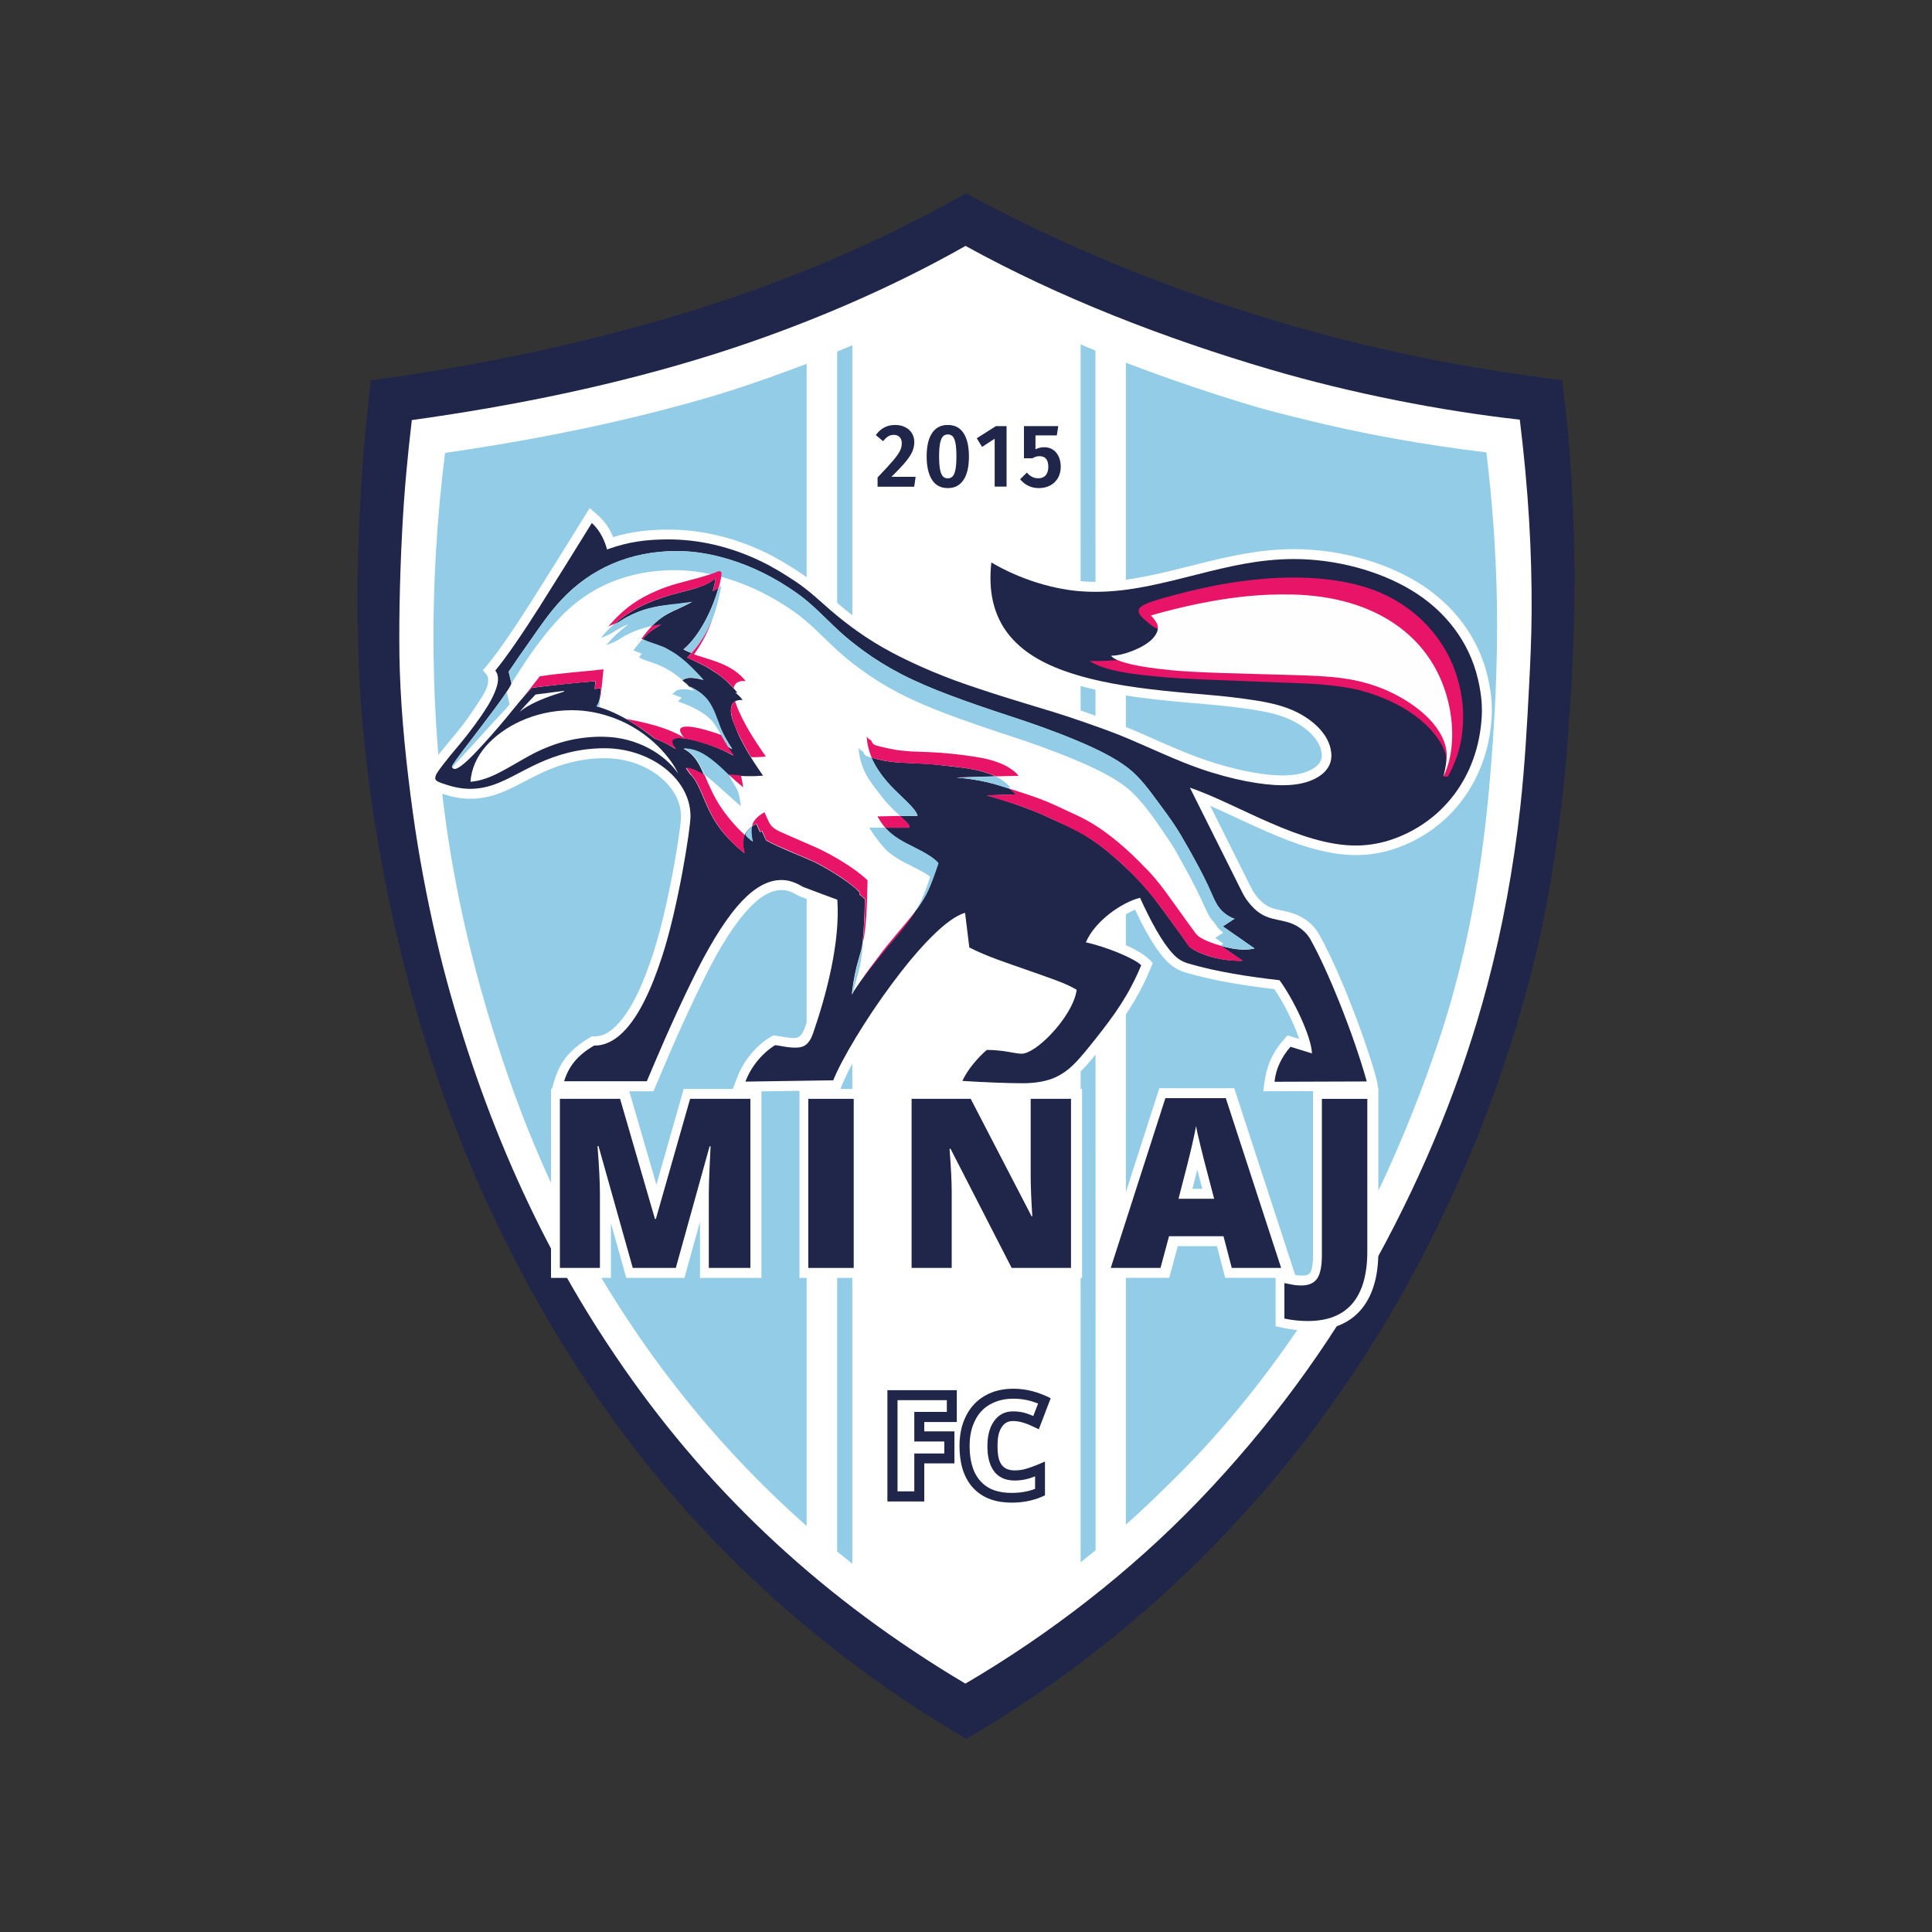 <svg xmlns="http://www.w3.org/2000/svg" id="Layer_1" data-name="Layer 1" viewBox="0 0 250 250"><rect x="0" y="0" width="250" height="250" fill="#333333" stroke="none"/><defs><style>      .cls-1 {        fill: #fff;      }      .cls-1, .cls-2, .cls-3, .cls-4, .cls-5 {        fill-rule: evenodd;      }      .cls-2 {        fill: #e71467;      }      .cls-3 {        fill: #92cce6;      }      .cls-4 {        fill: #fefefe;      }      .cls-5, .cls-6 {        fill: #1f2649;      }    </style></defs><path class="cls-5" d="m47.99,49.23c15.06-2.07,29.44-5.18,42.87-9.44,12.23-3.88,23.68-8.82,34.14-14.78,13.33,7.26,27.39,12.79,41.02,16.8,12.09,3.55,24.14,5.94,36.13,7.38,2.22,17.93,1.82,32.91.6,47.89-.57,6.97-1.38,12.99-2.38,18.57-1.59,8.8-3.77,16.5-6.8,25.11-2.31,6.57-5.12,13.08-8.27,19.38-4,8.02-8.52,15.45-13.61,22.48-3.93,5.43-8.24,10.7-13.01,15.7-9.47,9.94-20.01,18.68-33.62,26.68-11.14-6.44-21.45-14.47-29.94-22.87-11.74-11.6-20.89-24.55-28.29-38.71-6.84-13.1-11.83-27.01-15.25-41.38-2.69-11.29-4.57-23.47-5.11-35.05-.56-12.25.03-25.35,1.52-37.77Z"></path><path class="cls-1" d="m196.63,54.3c-10.05-1.12-21.69-3.38-32.3-6.5-13.51-3.97-27.23-9.26-39.39-15.98-9.79,5.56-21.08,10.38-32.27,13.93-12.79,4.05-26.04,6.75-39.38,8.61-.51,4.31-.98,9.01-1.26,14.54-.32,6.11-.45,13.09-.3,17.82.2,6.11.85,12.29,1.69,18.41.76,5.52,1.8,11.01,3.05,16.42,1.11,4.83,2.49,9.61,4.02,14.31,2.98,9.15,6.7,18.04,11.27,26.57,2.72,5.07,5.74,9.99,9.05,14.73,11.43,16.41,25.91,29.88,44.11,40.7,10.83-6.34,21.32-14.43,30.23-23.7,9.11-9.48,16.89-20.06,23.08-31.39,6.19-11.33,10.98-23.05,14.22-35.26,1.99-7.5,3.39-15.17,4.27-23.03.58-5.25.88-10.58,1.15-15.83.16-3.13.3-6.15.32-9.25.05-7.91-.4-15.91-1.53-25.11Z"></path><path class="cls-3" d="m110.29,44.67c-.64.27-1.31.56-1.96.82v155.27c.64.52,1.31,1.08,1.96,1.58V44.67h0Zm-5.92,2.41c-3.34,1.27-6.79,2.51-10.15,3.57-2.89.92-5.81,1.71-8.74,2.47-9.09,2.36-18.39,4.1-27.89,5.49-2.12,16.73-2.17,35.63,1.02,53.58,1.08,6.05,2.5,12.05,4.26,18.06,2.83,9.64,6.38,19.19,11.04,28.11,7.79,14.92,18.13,28.22,30.47,39.1V47.08h0Zm35.45,155.07c.63-.5,1.36-1.06,1.95-1.55l-.02-155.24c-.63-.25-1.3-.51-1.92-.81v157.6h0Zm5.88-4.87c2.28-2.02,4.65-4.32,6.81-6.48,6.08-6.06,11.77-13.21,16.59-20.53,1.96-2.98,3.99-6.06,5.74-9.27,4.28-7.83,8.15-16.95,11.08-25.58,2.75-8.08,4.54-16.08,5.72-24.33.44-3.05.79-6.14,1.07-9.28.71-7.97,1.12-15.92.99-23.87-.11-6.46-.58-12.94-1.36-19.4-8.13-.98-16.21-2.42-23.97-4.37-1.86-.47-3.69-.9-5.51-1.43-5.78-1.7-11.47-3.64-17.17-5.8v150.34Z"></path><path class="cls-1" d="m55.94,98.7c.4-.55.83-1.1,1.27-1.63.78-.96,1.6-1.89,2.36-2.87.29-.37.58-.75.86-1.14.43-.61.9-1.27,1.31-1.91.78-1.2,1.61-2.37,1.4-3.46-.07-.36-.34-.55-.66-.95l.65-.78c.89-1.07,1.72-2.25,2.51-3.39,1.06-1.54,2.09-3.11,3.09-4.69,2.29-3.61,4.54-7.24,6.79-10.87l.79-1.27,1.12.99c.84.74,1.48,1.72,1.92,2.77,2.28-.69,4.45-.95,6.9-.97,4.47-.04,8.82,1.05,12.84,2.98,1.59.77,3.1,1.7,4.57,2.68,1.68,1.12,3.07,2.44,4.59,3.75,2.39,2.07,4.98,3.88,7.77,5.37,3.03,1.61,6.27,2.97,9.52,4.08,2.41.83,4.84,1.59,7.27,2.34,2.6.79,5.21,1.56,7.78,2.47,2,.71,4.02,1.4,5.98,2.23,2.99,1.28,5.98,2.71,9.05,3.79,1.92.67,3.9,1.23,5.9,1.62,1.43.28,2.96.5,4.42.5.97,0,2-.09,2.93-.41.99-.33,2.19-.99,2.17-2.18-.03-2.02-2.07-3.61-3.7-4.45-1.66-.85-3.57-1.22-5.4-1.5-1.85-.28-3.72-.49-5.58-.65-4.15-.35-8.37-.7-12.47-1.46-2.21-.41-4.43-.95-6.54-1.7-7.3-2.58-11.19-7.46-10.3-15.38l.23-2.02,1.71,1.1c.71.45,1.56.87,2.32,1.22,1.89.87,3.9,1.53,5.94,1.94,1.53.31,3.03.44,4.59.44,4.36,0,8.69-1.18,12.89-2.23,4.24-1.07,8.3-2,12.72-2,5.41,0,11.3,1.45,15.94,4.26,4.55,2.76,7.91,7.04,9.12,12.27.39,1.68.61,3.38.52,5.1-.42,7.99-5.16,14.76-12.84,17.23-1.5.48-3.15.73-4.73.73-3.92,0-7.99-1.49-11.55-3.04-1.42-.62-2.83-1.28-4.24-1.94-1.02-.47-2.04-.95-3.07-1.4l5.31,10.62c.32.64.74,1.21,1.26,1.71.41.39.84.69,1.37.88.73.26,1.53.36,2.28.56.74.2,1.42.48,2.06.92.76.51,1.37,1.16,1.82,1.96.9,1.6,1.69,3.3,2.43,4.97.9,2.06,1.74,4.15,2.52,6.25.72,1.94,1.4,3.92,2.01,5.9.31,1.03.65,2.16.7,3.12l-14.89.05c.11-1.06.27-2.11.59-3.14.41-1.28,1.11-2.46,2.01-3.48l.54-.61,1.51.46c-.38-1.14-.94-2.36-1.32-3.13-.55-1.11-1.19-2.28-1.9-3.32-3.81-.45-7.73-1.05-11.4-2.12-.46-.14-.9-.31-1.32-.55-.5-.3-.95-.68-1.35-1.11-1.55-1.67-2.91-4.28-3.95-6.5-1.59.67-3.34,2-4.42,3.42,2.43.73,5.52,1.96,6.71,3.51-.41.97-.82,1.94-1.29,2.88-1.41,2.81-3.09,5.16-5.16,7.75-.95,1.19-1.91,2.44-3.01,3.49-.75.72-1.57,1.31-2.51,1.75-1.47.69-3.23.92-4.84.92-2.61,0-5.28-.14-7.89-.3l-1.83-.11.77-1.67c.74-1.62,2.14-3.29,3.49-4.44l.35-.3h.46c1,0,1.97.09,2.96.26.44.07,1.11.23,1.54.23h.01c.26,0,.86-.39,1.07-.53.66-.45,1.28-1.03,1.83-1.6.96-1.01,2.28-2.73,2.79-4.22-.57-.28-1.19-.51-1.74-.72-1.19-.45-2.4-.85-3.6-1.28-2.59-.92-5.25-1.75-7.7-3l-.59-.3-.41-3.38c-1.07.73-2.17,1.82-2.83,2.5-1.94,2.01-3.72,4.29-5.35,6.56-1.46,2.03-2.84,4.12-4.12,6.27-.76,1.27-1.56,2.66-2.19,4.04-.25.54-.48,1.08-.7,1.63l-13.98.21c.4-1.07.58-1.63.92-2.41.82-1.86,2.34-3.66,4.08-4.68l.38-.22.43.06c.66.09,1.32.24,1.98.29.83.06,1.16-.3,1.41-.79.19-.38.37-.83.53-1.32,1.49-4.53,2.88-10.13,2.73-14.85-1.22-.44-2.44-.92-3.65-1.37l-.09-.03-.08-.05c-.7-.39-1.35-.74-2.19-.74-1.91,0-3.61,1.61-4.77,2.97-2.16,2.53-3.96,5.84-5.42,8.81-1.34,2.72-2.61,5.47-3.83,8.24-.77,1.75-1.5,3.5-2.25,5.26l-.33.76-13.23.02c.25-.88.5-1.8.87-2.65.85-1.95,2.31-3.28,4.41-4.49.43.05.82-.01,1.19-.11.57-.15,1.08-.46,1.6-.93,2.43-2.1,4.12-6.6,5.1-9.58.66-2.02,1.19-4.12,1.66-6.19.56-2.46,1.03-4.96,1.44-7.45.15-.91.29-1.82.4-2.74.06-.44.13-.98.13-1.43,0-2.22-1.3-4.07-3.03-5.37-1.93-1.45-4.44-2.18-6.84-2.18-2.83,0-5.41.65-7.97,1.81-2.31,1.04-4.5,2.53-6.97,3.14-1.96.48-3.79.37-5.71-.23-.47-.15-1.09-.33-1.52-.56-.96-.51-1.25-1.51-.78-2.47.17-.36.43-.74.67-1.06Z"></path><g><path class="cls-5" d="m56.39,100.32c.17-.35.56-.87.56-.87,0,0,.48-.66,1.22-1.57.67-.82,1.53-1.8,2.38-2.9,1.15-1.48,2.41-3.27,2.98-4.37.64-1.25,1.36-2.82.56-3.84,1.4-1.68,3.58-4.87,5.7-8.21,2.3-3.63,4.57-7.3,6.79-10.88,1.15,1.02,1.72,2.46,1.97,3.42,2.84-1.03,5.17-1.28,7.7-1.3,4.18-.04,8.33.95,12.28,2.86,1.51.73,2.94,1.61,4.42,2.59,1.72,1.15,3.01,2.4,4.46,3.66,2.12,1.83,4.78,3.82,8.01,5.53,2.01,1.06,5.34,2.66,9.7,4.16,2.26.78,4.74,1.57,7.31,2.35,2.53.77,5.15,1.54,7.73,2.45,1.99.7,4.03,1.4,5.9,2.21,3.13,1.33,6.24,2.81,9.13,3.82,4.35,1.52,8.27,2.18,10.73,2.18,1.14,0,2.29-.12,3.33-.47,1.67-.56,3.05-1.66,3.03-3.39-.03-2.19-1.77-4.21-4.38-5.55-1.76-.9-3.75-1.31-5.78-1.62-1.91-.29-3.85-.51-5.67-.66-3.89-.33-8.38-.71-12.35-1.45-2.16-.4-4.37-.94-6.35-1.65-6.92-2.45-10.27-6.88-9.47-14.05,0,0,3.56,2.3,8.69,3.34,1.53.31,3.05.47,4.84.47,4.41,0,8.72-1.14,13.2-2.27,3.89-.98,7.91-1.97,12.41-1.97,5.48,0,11.1,1.53,15.29,4.08,4.17,2.53,7.39,6.49,8.54,11.48.35,1.5.58,3.09.49,4.75-.42,7.95-5.22,13.93-11.97,16.09-1.35.43-2.88.67-4.34.67-3.55,0-7.37-1.33-11.05-2.93-3.68-1.6-7.26-3.48-10.41-4.56l6.78,13.56c.44.88.99,1.55,1.51,2.05.58.57,1.17.93,1.82,1.16.8.29,1.6.38,2.38.59.59.16,1.14.38,1.68.75.51.35,1.03.83,1.43,1.53,2.27,4.03,5.57,12.25,7.29,18.38l-11.94.04c.17-1.68.92-3.22,2.07-4.53l2.78.86c-.09-2.24-2.42-7.05-4.2-9.47-3.94-.45-8.1-1.08-11.75-2.15-.31-.09-.68-.22-1.03-.43-.36-.21-.71-.5-1.06-.89-1.32-1.43-2.78-4.04-4.21-7.2-2.4.6-5.87,3.05-7.01,5.77,2.57.55,6.35,2.09,7.16,2.97-1.58,3.8-3.4,6.37-5.96,9.58-.95,1.19-1.92,2.43-2.89,3.36-.71.68-1.4,1.15-2.18,1.52-1.06.5-2.52.8-4.3.8-1.98,0-5.14-.13-7.81-.3.67-1.46,1.98-3,3.16-4.01,2.14-.01,3.67.49,4.49.49.94.01,2.48-1.11,3.82-2.53,1.68-1.76,3.11-4.03,3.32-5.74-1.34-.85-3.82-1.64-6.35-2.54-2.53-.9-5.21-1.74-7.54-2.94l-.55-4.48c-4.91,1.37-14.83,16.15-17.06,21.67l-11.36.17c.79-2.14,2.44-3.89,3.85-4.72.91.12,1.31.25,2.06.3.67.05,1.2.03,1.62-.17.55-.26.92-.81,1.22-1.66,1.72-4.96,3.53-11.81,3.14-17.29-.57-.2-2.79-1.03-4.42-1.65-.52-.29-1.52-.9-2.8-.9-2.19,0-4.11,1.52-5.73,3.41-2.01,2.35-3.93,5.7-5.59,9.07-3.08,6.24-5.16,11.35-6.11,13.56h-10.7c.59-1.92,1.72-3.37,3.89-4.62,1.18.05,2.36-.52,3.3-1.33,2.32-2,4.07-5.86,5.47-10.14,2.09-6.37,3.69-16.6,3.69-18.2,0-2.57-1.42-4.79-3.53-6.37-1.93-1.44-4.62-2.43-7.6-2.43-3.44,0-6.24.9-8.49,1.92-2.56,1.16-4.47,2.5-6.75,3.07-1.67.41-3.25.35-5.03-.21-.38-.12-1.06-.34-1.3-.47-.35-.19-.41-.44-.24-.8Z"></path><path class="cls-2" d="m140.96,85.54c2.23,0,3.83-.06,5.21-.41,2.54-.64,3.87-1.96,4.22-3.72-.75.12-1.44-.49-2.01-.99-.45-.39-1.54-1.22-.8-1.87.57-.5,2.3-1.01,4.67-1.63,1.98-.52,4.39-1.09,6.9-1.49,2.75-.44,5.62-.7,8.14-.7,4.43,0,8.26.65,11.34,1.97,4.81,2.06,8.51,6.1,9.96,11.04.71,2.43.91,4.66.61,7.17-.21,1.77-.73,3.53-1.84,5.58h-.57c.21-.63.23-1.12.3-1.57.11-.76.07-1.42-.49-2.46-1.02-1.9-2.87-3.62-5.12-4.91-2.15-1.23-4.57-2.07-6.56-2.46-2.32-.45-5.17-.64-7.54-.71-2.1-.06-4.2-.17-6.19-.24-4.09-.15-7.74-.28-10.08-.47-5.48-.46-8.16-.95-10.12-2.12Z"></path><path class="cls-4" d="m143.77,84.85c.88-.01,1.82-.26,2.65-.58,1.36-.52,2.47-1.19,3.03-2,.81-1.18.18-1.83-.52-2.63,4.2-1.21,8.08-1.99,11.54-2.39,2.49-.29,4.77-.37,6.78-.32,5.16.12,10.01,1.39,13.81,4.21,3.14,2.33,5.5,5.7,6.47,10.23.4,1.87.86,5.87-.76,9.12.24-.95.47-1.99.43-2.99-.04-.78-.29-1.54-.62-2.21-1.58-3.13-5.5-5.43-8.44-6.47-1.41-.5-2.8-.84-4.35-1.05-1.99-.28-4.22-.36-6.79-.43-6.4-.19-12.02-.28-15.5-.62-5.6-.55-7.33-1.33-7.73-1.86Z"></path><path class="cls-1" d="m58.51,99.15c0-.32,3.14-4.25,5.42-7.33,1.09-1.48,1.99-2.72,2.25-3.37l-.36-1.53c.93-1.38,1.85-2.7,3.04-4.39,1-1.42,2.19-3.19,3.73-4.85,3.84-4.13,8.94-6.37,14.99-6.37,2.43,0,4.68.44,6.83,1.1,2.99.92,5.8,2.31,8.61,4.28,2.08,1.45,3.73,3.29,5.58,4.99.82.75,1.8,1.56,3.01,2.45,1.61,1.18,3.26,2.2,5,3.1,1.97,1.02,4.05,1.89,6.17,2.69,2.47.93,5.1,1.83,7.75,2.7,3.03.98,6.02,2.05,8.7,3.17,2.62,1.1,4.95,2.23,6.69,3.56,1.62,1.24,2.87,3.01,4.2,4.81.55.74,1.08,1.47,1.6,2.22.79,1.14,1.45,2.32,2.13,3.52.87,1.55,1.74,3.14,2.49,4.74.54,1.16.89,2.19,1.52,2.95.53.64,1.2,1.12,1.87,1.3l-1.5.99,4.1,2.85c-.75.19-2.1.32-4.36-.34l2.81,1.93c-3.21.06-5.71-.97-6.61-1.62-.28-.2-.44-.44-.62-.71-.14-.2-.32-.42-.47-.65-.33-.49-.74-1.03-1.12-1.55-.9-1.22-1.81-2.53-2.84-3.83-.8-1.01-1.75-2.06-2.76-3.05-2.01-1.96-3.87-3.53-5.87-4.77-1.28-.8-2.61-1.36-4.08-2.03-.88-.41-1.73-.81-2.73-1.2-1.9-.74-3.87-1.42-5.98-1.99l3.76-.11c-.17-.2-.52-.56-.88-.77-2.15-.7-3.76-1.16-6.82-1.43,1.43-.03,3.44-.12,5.06-.16-1.38-.64-3.11-1-5-1.2-1.47-.16-2.94-.36-4.07-.42-1.19-.06-2.38-.09-3.58-.17-1.02-.07-2.04-.23-3.42-.63.5,1.18,1.43,2.51,2.44,3.59,1.58,1.67,3.33,3.01,3.53,3.96h-2.27c.4.51,1.27.97,1.2,1.53h-3.15c1.13,1.23,2.38,1.84,3.77,2.53,1.44.71,2.62,1.42,3.14,2.06-.47,1.35-.9,2.72-1.55,3.98-.48.92-1.09,1.76-1.65,2.58-2.23,3.26-4.8,5.46-8,10.42.51-4.27,1.2-4.9,1.42-6.82.15-1.33.28-3.92.28-5.5-.24-.25-.48-.44-.71-.62v-.3c-.98-1.07-3.45-2.65-5.39-3.67-.49-.26-.98-.46-1.47-.67-.55-.24-1.1-.48-1.62-.69-1.36-.56-2.82-1.22-3.59-1.66l-.55-1.2-.24.14-.48-1.08c-.77.4-1.27.92-1.51,1.43-.31.68-.22,1.58-.02,2.36-3.28-2.62-4.32-4.87-5.13-6.77-.35-.82-.68-1.66-1.17-2.52-.13-.23-.3-.46-.47-.66-.1-.12-.2-.2-.31-.35-.15-.2-.35-.47-.5-.71.97.07,1.94.67,2.34.89-.55-1.27-1.14-2.64-2.66-3.4.68-.03,1.57.17,2.42.64,1.09.6,2.26,1.64,3.47,2.84l.06-.1c1.49.2,2.93.23,4.36.11-.61-.89-1.75-2.47-2.93-4.8-.27-.53-.47-1.05-.72-1.66-.32-.79-.64-1.61-.47-2.41.13-.6.52-.97,1.48-.92-.29-.4-.62-.69-.95-.98l.28.05c-.87-1.07-1.82-1.95-2.8-2.58-.47-.31-.94-.62-1.43-.88-.72-.38-1.41-.71-2.27-1.1.18-.18.37-.39.55-.59-.33-.11-.7-.27-1.04-.47,2.27-1.91,3.87-5.57,4.53-7.98-.25.17-.45.29-.74.44.09-.39.27-1,.38-1.69-.7.63-1.59,1-2.57,1.31-1.94.6-4.42.98-7.31,2.44-.82.42-1.68.95-2.52,1.61-.14.11-.29.22-.42.34-.09.08-.23.21-.33.29.54-.18,1.1-.64,1.6-.9.53-.28,1.05-.52,1.54-.71.9-.36,1.81-.57,2.67-.72,1.34-.23,2.77-.26,4.28-.56-1.38.74-2.15,1-3.12,1.52-.8.43-1.45.96-2.1,1.61.38-.05.74-.12,1.13-.16-1.05.61-1.59,1.01-2.34,1.86.92.43,1.71.62,2.56.96.45.18.87.44,1.25.66,1.7.99,3.12,2.62,4.09,3.64-1.72-.45-2.3-.28-2.72.06.43.37.62.49.87.79,1.11.51,1.92,1.14,2.47,1.89.72.99,1.07,2.17,1.53,3.36.36.94.89,1.83,1.57,2.88l-.61-.38c.23.39.44.75.73,1.17-1.31-.79-4.79-2.22-7.12-2.28-.5,0-.82.19-.82.58,0,.27.49.87.49.87-.8-.59-2.31-1.23-2.75-1.39-1.55-1.22-4.26-3.25-7.48-4.14.44-.56.48-1.29.58-2.35l-.81.1.09-1.01c-2.86.24-5.6.52-8.18.86-.94.88-2.18,2.46-3.43,3.98-1.13,1.37-2.34,2.73-3.56,4.04-1.33,1.43-2.51,2.48-3.01,2.48-.23,0-.38-.13-.38-.33h0Zm19.61-3.81c4.34.05,7.92,2.28,9.63,4.75-.76-1.72-3.55-5.41-8.29-7.17-1.58-.59-3.43-1.02-5.44-1.02-5.04,0-8.99,2.21-11.14,4.65-1.18,1.34-1.9,2.97-2,4.61,2.59-.21,4.73-1.79,7.62-3.37,3.03-1.65,6.11-2.5,9.61-2.46Z"></path><path class="cls-3" d="m58.51,99.15c0-.32,3.14-4.25,5.42-7.33.64-.87,1.22-1.66,1.64-2.29l.38,1.62c-.59.71-1.45,1.59-2.37,2.59-.86.94-1.8,2-2.7,2.98-.84.92-1.66,1.74-2.33,2.58-.02-.04-.04-.09-.04-.15h0Zm19.05-7.67l.09-1.26c-.05.42-.19.77-.44,1.16l.35.1h0Zm-11.38-3.05c.73-1.14,1.51-2.39,2.42-3.7,1-1.42,2.19-3.02,3.73-4.68,3.84-4.13,8.94-6.27,14.99-6.27,2.43,0,4.68.44,6.83,1.1,2.99.92,5.8,2.31,8.61,4.28,2.07,1.45,3.73,3.29,5.58,4.99.82.75,1.8,1.56,3.01,2.45,1.61,1.18,3.26,2.2,5,3.1,1.97,1.02,4.05,1.89,6.17,2.69,2.47.93,5.1,1.83,7.75,2.7,3.03.98,6.02,2.05,8.7,3.17,2.62,1.1,4.93,2.21,6.67,3.54,1.26.97,2.32,2.27,3.36,3.66.85,1.13,1.79,2.58,2.4,3.48.78,1.14,1.3,2.23,1.98,3.43,1,1.76,1.89,3.61,2.69,5.37.21.46.46.92.73,1.28.13.18.27.27.4.46.13.18.27.43.41.59.2.24.43.43.67.61l-1.02.68,1.02.75-.33.26c2.29.66,3.64.54,4.39.35l-4.1-2.85,1.52-.99c-.61-.22-1.36-.66-1.89-1.3-.63-.76-.98-1.79-1.52-2.95-.75-1.6-1.62-3.19-2.49-4.74-.68-1.2-1.34-2.38-2.13-3.52-.52-.75-1.05-1.48-1.6-2.22-1.33-1.8-2.58-3.57-4.2-4.81-1.74-1.33-4.07-2.47-6.69-3.56-2.67-1.12-5.67-2.18-8.7-3.17-2.66-.86-5.29-1.76-7.75-2.7-2.13-.8-4.2-1.67-6.17-2.69-1.74-.9-3.4-1.91-5-3.1-1.21-.89-2.2-1.7-3.01-2.45-1.85-1.7-3.5-3.54-5.58-4.99-2.81-1.96-5.61-3.36-8.61-4.28-2.15-.66-4.4-1.1-6.83-1.1-6.05,0-11.15,2.24-14.99,6.37-1.54,1.66-2.73,3.43-3.73,4.85-1.19,1.69-2.11,3.01-3.04,4.39l.36,1.51h0Zm64.12,13.52c-2.01-.64-3.61-1.08-6.51-1.33,1.43-.03,3.43-.09,5.06-.14.08.04.16.06.24.1.42.22,1.31.84,1.66,1.35-.13,0-.28.02-.45.03h0Zm-17.51-3.9c.5,1.17,1.43,2.5,2.43,3.57,1.58,1.67,3.33,3.01,3.53,3.96h-2.27c.05.07.14.14.21.2-.45-.41-1.02-.92-1.73-1.68-.41-.43-.98-1.14-1.66-2.05-.46-.62-1.01-1.35-1.39-2.15-.43-.93-.75-2.02-.81-3.14.23.35.49.43.57.48.14.31.17.42.44.58.09.05.35.14.68.23h0Zm4.9,9.04h0s-3.15,0-3.15,0c1.13,1.23,2.38,1.85,3.77,2.54,1.44.71,2.62,1.42,3.14,2.06-.47,1.35-.9,2.72-1.55,3.98-.4.78-.9,1.5-1.39,2.2.57-1,1.21-2.36,1.86-4.41-.3-.26-.88-.63-2.31-1.34-1.39-.69-2.92-1.49-3.77-2.54-.65-.79-1.32-1.63-1.8-2.48h5.2Zm-7.27,21.32c-.05.08-.11.17-.16.25.51-4.27,1.2-4.9,1.42-6.82.08-.75.16-1.88.22-3.02h0c0,.89-.11,1.92-.21,2.98-.01.15,0,.29-.02.44,0,.19-.04.39-.06.59-.06.48-.12.95-.19,1.37-.23,1.54-.61,2.26-1,4.22h0Zm-19.27-28.16c-.55-1.27-1.14-2.64-2.66-3.4.68-.03,1.57.17,2.42.64,1.08.59,2.23,1.62,3.43,2.8.11.23.22.46.28.56.32.55.8,1.33.89,1.58.19.56.3,1.42.36,1.87-.81-.59-3.43-3.15-4.71-4.05h0Zm-1.63-15.77c-.33-.11-.7-.28-1.04-.48,1.28-1.07,2.34-2.69,3.14-4.34.62-1.28,1.09-2.57,1.39-3.62l.33-.27c-.45,2.52-1.04,4.39-1.92,6.04-.3.56-.78,1.34-1.89,2.67h0Zm-10.02-3.73c.54-.18,1.1-.64,1.6-.9.53-.28,1.05-.52,1.54-.71.9-.36,1.81-.57,2.67-.72,1.03-.18,2.17-.27,3.33-.44.15-.02.58-.04.97-.13-.3.16-.58.3-.85.44-.89.44-1.56.7-2.29,1.09-.8.43-1.45.96-2.1,1.61-.53.12-1.13.29-1.85.53-.5.17-1.11.47-1.64.74-.3.16-.64.42-1.16.7-.34.18-.67.27-1.3.54.38-.42.87-.97,1.43-1.5.41-.38.91-.79,1.43-1.19-.12.02-.46.17-.67.28-.35.18-.69.36-1.04.57-.21.13-.43.29-.66.4-.48.22-.73.33-1.15.48.5-.64,1.05-1.2,1.63-1.7.04-.03.08-.07.11-.09h0Zm4.93.22c.17-.04.35-.08.53-.11-.17.03-.35.07-.53.11h0Zm1.22-.2h0s-.01,0-.01,0h.01Zm-2.12,1.53c-.12.12-.25.26-.38.4.92.43,1.7.61,2.55.95.45.18.87.44,1.25.66,1.7.99,3.12,2.62,4.09,3.64-1.71-.44-2.3-.28-2.71.06-.05-.04-.1-.08-.15-.12-.48-.4-.99-.8-1.49-1.09-.08-.05-.17-.1-.26-.15-.51-.3-1.06-.57-1.62-.77-.76-.27-1.55-.48-2.12-.83l.36-.46-1.09-.43c.61-.84,1.12-1.42,1.56-1.85h0Zm5.09,5.95c.22.18.36.29.52.47-.16-.15-.34-.31-.52-.47h0Zm.62.56c1.1.51,1.9,1.13,2.44,1.87.72.99,1.07,2.17,1.53,3.36.36.94.89,1.83,1.57,2.88l-.61-.38c-.36-.54-.8-1.31-1.18-1.99-.26-.46-.53-.86-.75-1.14-.3-.37-.87-.93-1.99-1.55-.63-.35-1.22-.64-2.51-1.09.08-.11.28-.33.5-.49l-1.22-.46c.14-.11.37-.4.6-.5.19-.08.39-.1.56-.12.46-.06,1,.02,1.64.19-.15-.16-.35-.36-.58-.58Z"></path><path class="cls-3" d="m96.45,107.92c.2-.41.5-.69.87-.98-.12.62-.05,1.29.12,1.99-.21-.12-.43-.31-.59-.45-.22-.19-.35-.33-.4-.56Z"></path><path class="cls-2" d="m93.28,95.09c-.82-.3-1.9-.65-2.84-.86-1.11-.25-2.05-.31-2.35,0-.2.21-.08.59.41,1.19-1.42-.79-3.18-1.61-7.45-2.39,1.21.74,2.46,1.53,3.6,2.48,1.01.45,1.99.86,2.9,1.45-.42-.48-.54-.77-.55-1.01,0-.23.14-.3.34-.36.23-.07.62-.12,1.03-.06,1.45.19,4.67,1.15,6.6,2.25-.32-.49-.98-1.44-1.68-2.7h0Zm25.13,22.88c-1.09,1.85-2.31,3.02-4.01,5.13-1.13,1.4-1.93,2.35-3.06,3.98.77-1.25,1.44-2.05,2.34-3.29,1.43-1.97,3.17-3.81,4.73-5.82h0Zm-49.52-28.98c2.6-.35,5.3-.58,8.18-.86l-.11,1.01.8-.1c0,.42-.06.87-.14,1.36.12-.36.16-.67.2-1.13l.27-2.66c-2.86.33-5.14.44-8.24.9l-2.04,2.6c.46-.48.77-.84,1.08-1.13h0Zm47.61,16.59l-2.96.06c.33.58.65,1.04,1,1.46h3.16c0-.06-.02-.22-.04-.29-.04-.16-.39-.51-.73-.82-.14-.13-.29-.25-.43-.41h0Zm44.31,18.73l-2.82-1.93c-1.84-.51-2.9-1.09-3.25-1.57-.31-.41-1.41-1.93-2.5-3.45-.66-.91-1.32-1.86-1.97-2.7-.97-1.26-1.86-2.18-2.23-2.53-1.83-1.92-4.57-4.43-7.43-5.99-.97-.53-1.85-.9-2.73-1.32-.72-.34-1.49-.71-2.28-1.04-1.16-.48-2.43-.92-4.08-1.44-.31-.1-.64-.21-.92-.3.52.42.73.67.86.75-.97.05-2.57.07-3.81.12,1.19.38,2.62.8,4.2,1.33,1.74.58,3.48,1.34,5.4,2.27,1.4.68,2.98,1.43,4.35,2.38.84.59,1.67,1.25,2.46,1.92,1.63,1.39,3.13,2.9,4.47,4.48,1.16,1.36,2.16,2.78,3.08,4.04.88,1.21,1.65,2.27,2.28,3.22,2.54,1.68,6.04,1.89,6.92,1.77h0Zm-31.91-23.85c1.18-.03,2.27-.05,2.9-.07-.35-.51-1.24-1.09-1.66-1.3-1.24-.64-2.71-.98-4.12-1.19-.97-.15-2.03-.28-2.91-.37-2.1-.22-3.92-.23-5.3-.3-.5-.03-.94-.1-1.31-.12-.29-.02-.86-.13-1.47-.25-.78-.16-1.68-.37-1.87-.49-.27-.16-.3-.27-.44-.58-.08-.04-.34-.12-.57-.48.05.96.3,1.9.64,2.74.36.1.8.2,1.21.29.61.13,1.17.24,1.47.25.37.03.81.09,1.31.12,1.37.07,3.19.13,5.3.34.88.09,1.93.2,2.91.35,1.33.2,2.72.5,3.91,1.07h0Zm-17.23,21.37c.21-.66.34-2.08.42-3.21.1-1.54.14-3.15.17-4.71-.84-.81-2-1.65-3.34-2.47-1.04-.64-2.19-1.27-3.37-1.8-1.2-.52-2.52-1.09-3.64-1.59-.67-.3-1.27-.52-1.73-.86-.41-.3-.6-.63-.77-1l-.48-1.08c-.77.4-1.27.92-1.51,1.43-.04.09-.08.22-.11.38.17-.13.37-.25.59-.36l.48,1.08.24-.14.53,1.2c.57.33,1.21.62,1.85.91.97.43,1.93.83,2.62,1.13.72.31,1.31.55,1.86.81.89.43,1.64.89,2.72,1.55.94.58,1.96,1.31,3.03,2.28v.32s.71.62.71.62c-.01,1.75-.14,4.25-.28,5.48h0Zm-15.3-13.78c-.68-.62-2-1.96-3.12-3.65-.82-1.23-1.34-2.39-2.09-4.13-.4-.23-1.4-.87-2.38-.95.5.79.99,1.24,1.34,1.87.49.87.76,1.58,1.1,2.39.81,1.91,1.89,4.26,5.15,6.86-.14-.77-.29-1.42-.01-2.4h0Zm-2.02-7.76l.08-.09c.35.05,1.24.13,1.46.16.12.53.22,1.16.28,1.52-.53-.42-1.2-1.01-1.82-1.59h0Zm2.84-2.31c-.48-.81-1.37-2.33-1.98-3.76-.64-1.5-.95-2.86-.09-3.49.23.76.59,1.54.95,2.27,1.05,2.11,2.62,4.29,3.03,4.89-.55.07-1.18.1-1.91.09h0Zm-2.24-8.94c.02-.24.15-.48.32-.63.29-.24.75-.34,1.23-.28-.68-.82-1.46-1.44-2.44-1.93-1.15-.58-2.52-.97-4.26-1.51,1.09-1.54,1.85-2.95,2.55-5.05-1.03,2.98-2.75,4.8-3.44,5.46,1.35.56,2.39,1.05,3.53,1.81.86.57,1.75,1.29,2.51,2.14h0Zm-1.95-12.99l-.39.25-.36.19.38-1.69c-.73.69-1.72,1.06-2.67,1.33-1.41.41-3.18.79-5.01,1.45-1.87.67-3.71,1.61-5.46,3.17-.28.08-.55.21-.79.32,2.21-2.53,3.93-3.6,6.21-4.6.91-.4,1.78-.69,2.62-.93,1.08-.31,2.12-.55,2.98-.8.98-.28,1.91-.57,2.32-.78.18-.09.54-.09.53.26-.02.51-.18,1.2-.35,1.81h0Zm-8.66,4.96c-.43.49-.78.89-1.34,1.65l.15.05c1.06-1.16,1.79-1.54,2.47-1.94-.37.06-.81.13-1.27.24Z"></path><path class="cls-1" d="m67.22,92.14c.59-.73,1.36-1.49,2.08-2.27l3.7-.48-.04.11c-1.71.53-3.35,1.11-4.73,1.92-.39.23-.68.44-1.01.71Z"></path></g><g><path class="cls-5" d="m115.82,54.99c.52,0,.96.1,1.34.3.38.2.66.46.86.8.2.34.29.71.29,1.12s-.09.84-.26,1.23c-.17.4-.47.84-.88,1.34-.42.5-1.02,1.14-1.82,1.92h3.13l-.18,1.28h-4.74v-1.2c.93-.98,1.6-1.7,2.01-2.19.41-.48.7-.89.87-1.22.17-.33.25-.67.25-1.02s-.09-.6-.28-.79c-.18-.19-.43-.29-.74-.29-.27,0-.52.06-.73.19-.21.13-.44.34-.67.63l-.94-.79c.63-.88,1.46-1.31,2.49-1.31Z"></path><path class="cls-5" d="m122.64,54.99c.9,0,1.58.35,2.04,1.05.46.7.7,1.71.7,3.03s-.23,2.33-.7,3.03c-.47.71-1.15,1.06-2.04,1.06s-1.57-.35-2.03-1.06c-.46-.71-.7-1.72-.7-3.03s.23-2.33.7-3.03c.46-.7,1.14-1.05,2.03-1.05h0Zm0,1.23c-.27,0-.48.09-.64.27-.16.18-.28.48-.36.89-.08.41-.12.97-.12,1.68s.04,1.26.12,1.68c.08.41.2.71.36.89.16.18.38.27.64.27s.48-.09.64-.27c.16-.18.28-.47.36-.89.08-.41.12-.98.12-1.69s-.04-1.29-.12-1.7c-.08-.41-.2-.71-.36-.88-.16-.17-.38-.26-.64-.26Z"></path><polygon class="cls-5" points="130.25 55.14 130.25 62.97 128.71 62.97 128.71 56.77 127.08 57.83 126.39 56.71 128.87 55.14 130.25 55.14"></polygon><path class="cls-5" d="m136.74,56.34h-2.75v1.8c.36-.18.74-.27,1.13-.27.41,0,.78.1,1.1.3.32.2.57.49.76.88.18.38.28.83.28,1.35s-.12,1.02-.35,1.44c-.24.41-.57.74-1,.97-.43.23-.93.35-1.5.35-.96,0-1.76-.38-2.41-1.14l.88-.87c.41.5.91.74,1.48.74.41,0,.72-.13.95-.38.22-.26.34-.62.34-1.1,0-.92-.38-1.38-1.13-1.38-.16,0-.32.02-.46.06-.14.04-.3.11-.47.21h-1.09v-4.16h4.44l-.19,1.2Z"></path></g><polygon class="cls-5" points="119.6 184.01 119.6 185.22 123.5 185.22 123.5 189.36 119.6 189.36 119.6 194.29 114.83 194.29 114.83 179.89 123.81 179.89 123.81 184.01 119.6 184.01"></polygon><polygon class="cls-1" points="118.31 192.98 118.31 188.08 122.19 188.08 122.19 186.53 118.31 186.53 118.31 182.7 122.52 182.7 122.52 181.18 116.14 181.18 116.14 192.98 118.31 192.98"></polygon><path class="cls-5" d="m131.1,183.88c-.64,0-1.1.23-1.46.76-.49.71-.56,1.65-.56,2.49,0,1.65.3,3.14,2.22,3.14.51,0,1.02-.07,1.51-.22.84-.25,1.62-.58,2.41-.93v4.38l-.36.16c-1.25.55-2.6.78-3.96.78-1.89,0-3.69-.5-5-1.93-1.34-1.47-1.74-3.47-1.74-5.4,0-1.33.23-2.66.83-3.86.55-1.12,1.36-2.01,2.45-2.64,1.13-.65,2.39-.91,3.69-.91,1.74,0,3.3.46,4.83,1.23l-1.54,4.02-.56-.27c-.45-.22-.91-.42-1.39-.57-.45-.14-.91-.23-1.38-.23Z"></path><path class="cls-1" d="m133.71,183.22l.62-1.6c-1.04-.42-2.07-.63-3.2-.63s-2.13.23-3.07.77c-.87.5-1.47,1.19-1.91,2.09-.51,1.03-.68,2.13-.68,3.27,0,1.6.3,3.34,1.42,4.56,1.06,1.16,2.49,1.5,4.02,1.5,1.05,0,2.05-.15,3.03-.52v-1.62c-.27.1-.5.18-.77.27-.61.18-1.24.27-1.87.27-2.67,0-3.53-2.07-3.53-4.44,0-1.11.18-2.25.82-3.19.59-.87,1.43-1.32,2.48-1.32.6,0,1.21.08,1.78.27.31.1.56.21.86.33Z"></path><path class="cls-1" d="m167.57,164.97s.02,0,.03,0h.02c.29.07.59.09.88.09.33,0,.81-.04,1.02-.34.34-.48.39-1.71.39-2.28v-21.54h8.45v21.03c0,2.64-.48,5.43-2.22,7.51-1.71,2.03-4.18,2.74-6.76,2.74-1.11,0-2.22-.11-3.31-.35l-1.01-.22v-6.26h-6.52l-1.07-4.1h-5.07l-1.1,4.1h-9.18l7.9-24.54h9.69l7.88,24.15h0Zm-11.99-11.13l-.52-1.98c-.04-.16-.09-.33-.13-.49-.21.82-.42,1.64-.64,2.46h1.29Zm-76.53,4.42v7.1h-7.75v-24.45h10.04l3.6,12.39,3.53-12.39h10.06v24.45h-7.95v-7.26l-2.02,7.26h-7.52l-1.99-7.1h0Zm24.4,7.1v-24.45h8.45v24.45h-8.45Zm21.12-11.1v11.1h-7.76v-24.45h9.72l5.7,11v-11h7.79v24.45h-9.75l-5.7-11.1Z"></path><g><path class="cls-5" d="m81.88,164.07l-4.43-15.76h-.13c.21,2.68.31,4.77.31,6.26v9.5h-5.18v-21.88h7.79l4.51,15.54h.12l4.43-15.54h7.8v21.88h-5.38v-9.59c0-.5.01-1.05.03-1.66.02-.61.08-2.1.2-4.48h-.13l-4.37,15.73h-5.57Z"></path><rect class="cls-6" x="104.59" y="142.19" width="5.88" height="21.88"></rect><path class="cls-5" d="m138.59,164.07h-7.68l-7.91-15.42h-.13c.19,2.43.28,4.28.28,5.55v9.87h-5.19v-21.88h7.65l7.88,15.2h.09c-.14-2.2-.21-3.97-.21-5.31v-9.89h5.22v21.88Z"></path><path class="cls-5" d="m159.39,164.07l-1.07-4.1h-7.05l-1.1,4.1h-6.44l7.07-21.97h7.82l7.16,21.97h-6.4Zm-2.28-8.95l-.94-3.59c-.22-.8-.48-1.83-.79-3.1-.31-1.27-.52-2.17-.61-2.72-.09.51-.26,1.35-.53,2.51-.26,1.17-.85,3.47-1.74,6.9h4.61Z"></path><path class="cls-5" d="m169.24,170.94c-1.07,0-2.08-.11-3.04-.32v-4.59c.32.06.65.13,1.01.2.35.08.74.11,1.15.11.97,0,1.66-.29,2.07-.88.41-.59.62-1.59.62-3.02v-20.25h5.88v19.74c0,2.96-.64,5.21-1.92,6.73-1.28,1.52-3.21,2.28-5.78,2.28Z"></path></g></svg>